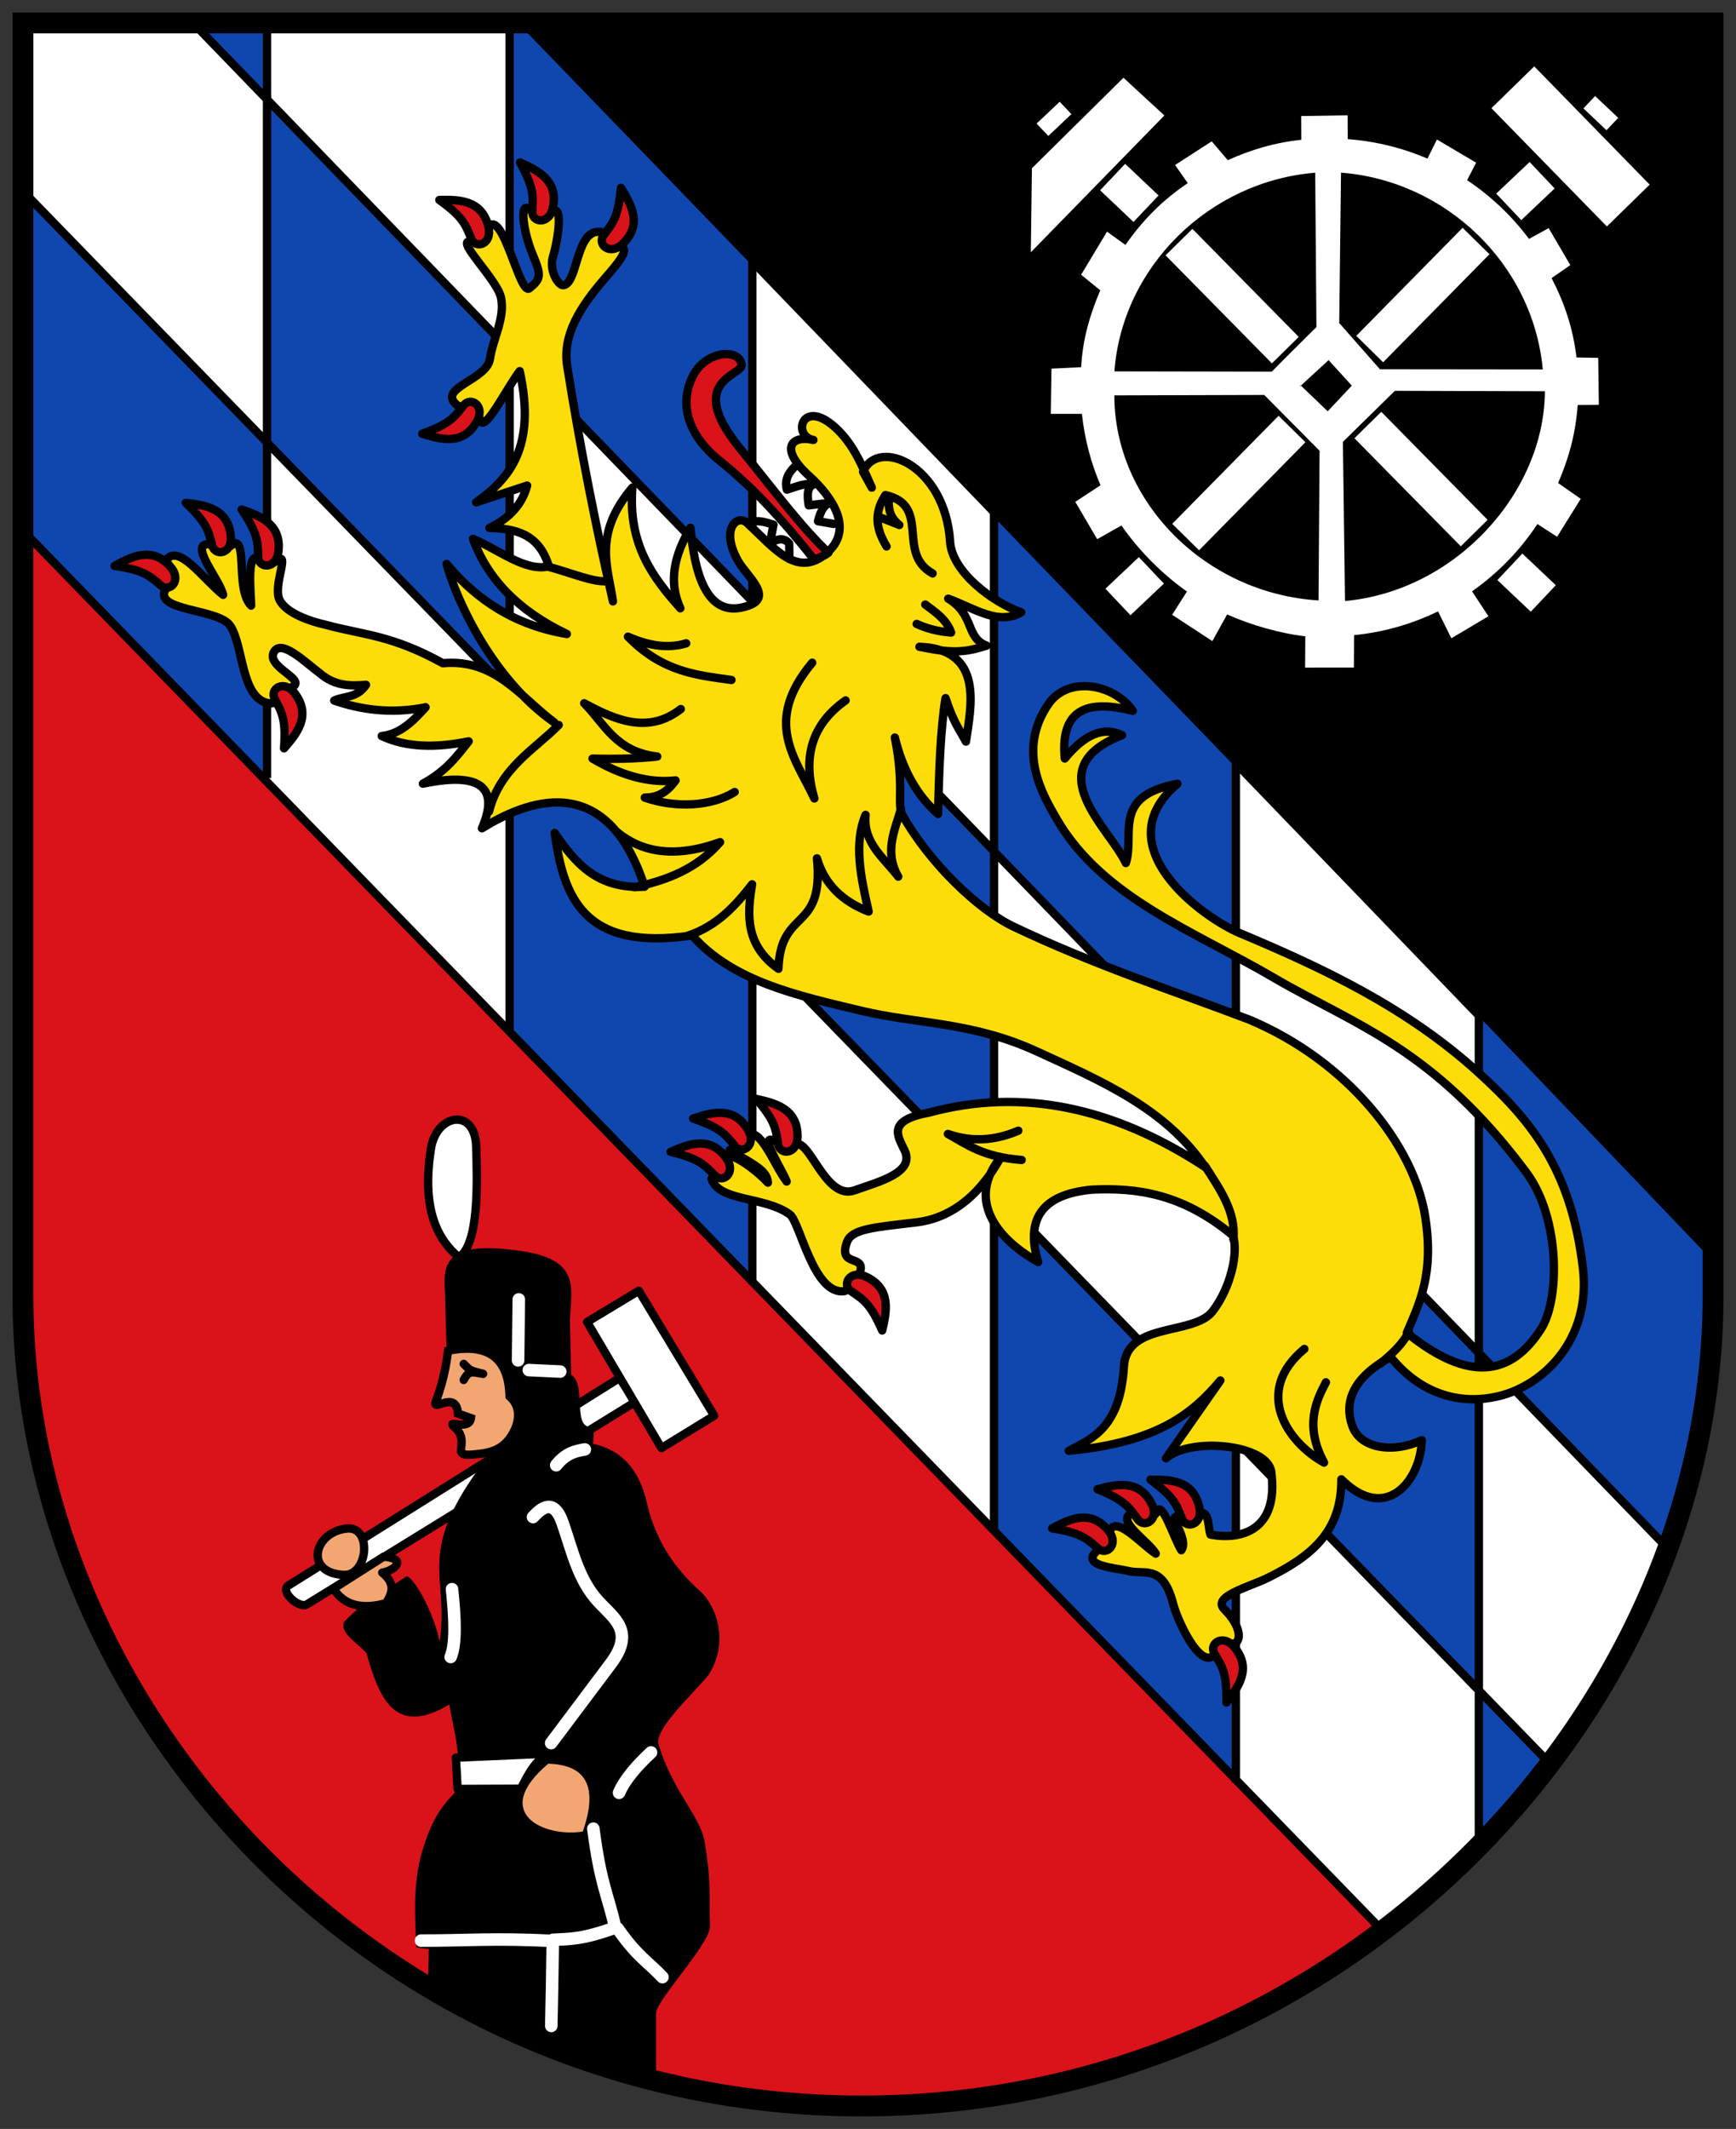 <svg xmlns:rdf="http://www.w3.org/1999/02/22-rdf-syntax-ns#" xmlns="http://www.w3.org/2000/svg" xmlns:cc="http://creativecommons.org/ns#" xmlns:xlink="http://www.w3.org/1999/xlink" xmlns:dc="http://purl.org/dc/elements/1.1/" height="510" width="416"><rect width="100%" height="100%" fill="#333333" stroke="none"/><g transform="translate(0,38)"><g transform="translate(-9.5,0.5)"><path transform="translate(0,-25)" d="M134.19-6.742,420.13,286.94c-2.163,91.286-36.7,126.62-78.452,163.61l-327.23-337.03v-120.77z" fill="#FFF"></path><path transform="translate(0,-25)" d="M134-7.372,420.13-6.517,419.7,289.15z" fill="#000"></path><path transform="translate(0,-25)" d="M15.484,113.52,339.61,447.45c-68.47,52.94-164.34,66.14-247.74,0.52-42.428-33.39-75.854-78.61-76.903-157.42z" fill="#da121a"></path><path stroke-linejoin="round" d="m78.452,366.42,79.484-49.806,3.871,5.677-78.71,48.516c-1.71,1.198-6.466-2.847-4.645-4.387z" transform="translate(0,-25)" stroke="#000" stroke-linecap="round" stroke-miterlimit="4" stroke-dasharray="none" stroke-width="2" fill="#FFF"></path><path stroke-linejoin="round" d="m150.19,303.19,12.387-7.484,18.064,29.935l-12.64,7.75z" transform="translate(0,-25)" stroke="#000" stroke-linecap="round" stroke-miterlimit="4" stroke-dasharray="none" stroke-width="2" fill="#FFF"></path><path stroke-linejoin="round" d="m119.48,287.71c4.764-3.163,4.413-17.455,4.129-26.581-0.292-9.388-9.524-7.832-10.839,0.516-2.294,14.564,1.607,21.832,6.71,26.065z" transform="translate(0,-25)" stroke="#000" stroke-linecap="round" stroke-miterlimit="4" stroke-dasharray="none" stroke-width="2" fill="#FFF"></path><path transform="translate(0,-25)" d="m119.13,429.51c1.581,3.725,2.375,13.745,3.524,20.922l-6.042,0.573c0.838-7.173,1.207-17.633,2.518-21.495z" fill="#FFF"></path><path stroke-linejoin="round" d="m92.658,352.67c6.081-0.593,5.077,11.407-0.818,11.11-9.536-0.482-7.159-10.331,0.818-11.11z" transform="translate(0,-25)" stroke="#000" stroke-linecap="round" stroke-miterlimit="4" stroke-dasharray="none" stroke-width="2" fill="#f2a772"></path><path stroke-linejoin="miter" d="m122.84,334.94c3.067-0.296,6.679-0.579,9.134-4.369,2.063-3.185,2.539-6.995-0.36-9.567-0.232-9.306-5.256-12.813-14.733-10.927-0.695,5.472-1.803,9.07-2.94,12.142-1.029,2.779,4.873-2.91,5.312,2.906l3.097,1.103c-0.416,3.176-6.159,0.162-3.947,2.122,4.17,3.693-1.365,7.149,4.437,6.59z" transform="translate(0,-25)" stroke="#000" stroke-linecap="round" stroke-miterlimit="4" stroke-dasharray="none" stroke-width="2" fill="#f2a772"></path><path transform="translate(0,-25)" d="m116.52,309.9-0.387-13.677c-0.499-7.117-0.038-12.868,18.839-9.935,14.211,2.208,11.22,9.62,11.097,16.645l0.291,12.866c4.04,2.73-0.251,13.454,5.535,12.55l-0.277,4.004c6.46,1.494,10.936,5.608,12.903,14.194,2.218,9.683,7.222,16.146,12.645,21.032,4.069,3.666,7.191,12.322,2.064,20.258-4.08,4.886-12.45,12.448-12,16.258,3.195,11.182,10.101,17.492,11.097,23.484,1.747,10.511,1.032,13.118,1.29,20.387,0.258,3.914-13.194,18.079-12.903,20.903v13.935c-19.591-3.85-37.368-13.286-54.606-22.514l0.149-6.886-2.96-0.38c-0.462-8.043-0.863-16.132,1.677-24,1.467-4.543,3.136-8.731,7.484-13.032,2.091-8.062-0.169-14.384-1.29-21.161-13.159,7.852-16.848-1.656-19.871-12.387-2.497-2.581-6.525-4.903-5.29-7.484,4.902-5.084,9.498-7.177,14.71-10.71,1.249-1.212,6.836,8.42,8.129,15.613,2.418-16.266-6.129-20.932,10.71-43.355,9.369-6.272,9.149-11.175,6.581-15.742-0.549-9.61-8.45-14.46-15.613-10.839z" fill="#000"></path><path transform="translate(0,-25)" d="m256.52,46.935,32-32.774-9.806-9.032-21.935,21.677z" fill="#FFF"></path><path style="direction:ltr;baseline-shift:baseline;block-progression:tb;text-indent:0;color:#000000;enable-background:accumulate;text-transform:none;text-align:start;" d="m332.44-10.877-11.139,0.179,0.042,5.689c-6.4,0.664-11.99,2.346-17.635,4.882l-3.844-4.513-8.781,5.673,3.043,4.334c-6.083,4.108-10.728,8.793-14.939,14.806l-4.412-3.181-6.201,10.32,4.582,3.732c-2.518,5.924-4.234,11.822-4.576,18.417l-7.115,0.349-0.164,10.832,7.462-0.004c0.634,6.017,2.165,11.766,4.455,17.111l-6.046,3.96,5.249,8.955,5.817-3.28c4.067,5.915,9.817,11.704,15.693,15.816l-3.55,5.574,9.634,6.304,3.551-6.391c5.471,2.472,12.539,4.529,18.728,5.248l-0.047,7.496,11.686-0.024,0.049-7.753c7.146-0.708,13.93-2.683,20.122-5.699l3.183,6.451,8.892-5.277-3.934-5.97c6.181-4.334,11.509-9.81,15.669-16.123l4.717,3.054,5.665-9.091-5.426-3.788c2.586-5.997,4.214-11.859,4.691-18.685l5.073-0.061-0.153-11.236-5.204-0.09c-0.856-7.103-2.834-12.917-5.964-19.025l4.483-3.106-5.188-8.853-4.71,2.577c-4.1-5.493-9.12-10.258-14.83-14.064l2.151-4.197-9.385-5.552-2.275,4.585c-5.94-2.556-12.37-4.175-19.1-4.67zm11.836,65.496-13.854-15.73,0.426-36.031c25.059,1.938,45.981,21.818,48.358,47.14l-38.987-0.042,3.493,5.167,35.99,0.107c-0.129,24.41-21.513,47.852-47.898,50.248l-0.508-38.368-5.566-0.255-0.269,38.482c-27.127-1.658-48.928-23.681-48.928-49.119l44.732-0.131-0.733-5.537s-44.016-0.089-43.985-0.083c1.872-25.129,22.78-45.531,48.116-47.592l0.297,36.983s-12.762,12.543-12.348,12.543l8.639,1.455,6.624-6.089,5.56,6.115-5.772,6.15-6.382-6.121-10.202,0.816,16.318,16.455z" fill="#FFF"></path><rect id="rect3905-1" transform="matrix(0.713,0.702,-0.702,0.713,0,0)" height="36.303" width="9.024" y="-240.97" x="267.64" fill="#FFF"></rect><use xlink:href="#rect3905-1" transform="matrix(-1,0,0,1,655.226,0.258)" height="497" width="432" y="0" x="0"></use><use xlink:href="#rect3905-1" transform="translate(-44.101,45.032)" height="497" width="432" y="0" x="0"></use><use xlink:href="#rect3905-1" transform="matrix(-1,0,0,1,700.485,44.079)" height="497" width="432" y="0" x="0"></use><rect transform="matrix(0.716,-0.699,0.699,0.716,0,0)" height="39.569" width="14.332" y="247.14" x="271.15" fill="#FFF"></rect><rect transform="matrix(0.687,-0.726,0.726,0.687,0,0)" height="11.029" width="8.738" y="203.35" x="182.66" fill="#FFF"></rect><rect transform="matrix(-0.687,-0.726,-0.726,0.687,0,0)" height="11.029" width="8.738" y="-273.06" x="-267.55" fill="#FFF"></rect><rect transform="matrix(0.687,-0.726,0.726,0.687,0,0)" height="11.029" width="8.738" y="336.73" x="180.27" fill="#FFF"></rect><rect transform="matrix(-0.687,-0.726,-0.726,0.687,0,0)" height="11.029" width="8.738" y="-139.92" x="-271.94" fill="#FFF"></rect><rect transform="matrix(-0.687,-0.726,-0.726,0.687,0,0)" height="7.615" width="4.085" y="-201.15" x="-174.97" fill="#FFF"></rect><rect transform="matrix(0.687,-0.726,0.726,0.687,0,0)" height="7.615" width="4.085" y="274.02" x="276.56" fill="#FFF"></rect><path stroke-linejoin="round" d="m89.415,367.07,12.044-7.664c5.488,0.423,2.947,3.25-0.365,3.832,3.377,2.74,2.316,5.037,0.912,7.299-5.369,1.528-9.97,0.758-12.591-3.467z" transform="translate(0,-25)" stroke="#000" stroke-linecap="round" stroke-miterlimit="4" stroke-dasharray="none" stroke-width="2" fill="#f2a772"></path><path stroke-linejoin="round" d="m120.62,313.24c1.615,1.565,1.228,1.525,4.647,2.372-2.3-0.271-3.305-1.146-4.647,1.46" transform="translate(0,-25)" stroke="#000" stroke-linecap="round" stroke-miterlimit="4" stroke-dasharray="none" stroke-width="2" fill="none"></path><path stroke-linejoin="round" d="m119.16,415.06,15.15-0.057c1.292-2.369,2.74-6.028,6.332-8.396l-21.904,0.957z" transform="translate(0,-25)" stroke="#000" stroke-linecap="round" stroke-miterlimit="4" stroke-dasharray="none" stroke-width="2" fill="#FFF"></path><path stroke-linejoin="round" d="m149.65,333.72c-2.031,0.337-4.578,0.842-6.867,3.787m-25.29,45.935c1.291-3.051,1.087-9.089,0.323-16.249m16-69.419-0.167,14.616m2.581,2.323,7.518,0.352m-2.177,89.006,14.283-19.027c5.835-7.773,0.876-10.754-2.938-14.869-4.796-5.176-6.225-11.992-8.576-18.795-2.097-6.068-4.978-3.779-7.117-1.46m20.62,66.057c1.405-3.224,4.2-6.448,7.664-9.671m-8.029,42.153c4.756,6.81,7.234,7.926,10.766,11.679m-26.277-8.941c4.331-0.256,6.85-0.038,14.963-2.92-1.749-7.903-3.498-10.174-5.248-23.709m-41.285,26.811c10.521,0.025,17.587-0.641,31.569,0.076-0.122,8.664-0.243,15.132-0.365,20.362" transform="translate(0,-25)" stroke="#FFF" stroke-linecap="round" stroke-miterlimit="4" stroke-dasharray="none" stroke-width="3" fill="none"></path><path id="path3861-2" d="m189.32,106.47,58,60-0.038,80.928-58-60z" fill="#0f47af"></path><use xlink:href="#path3861-2" transform="translate(-57.806,-141.61)" height="497" width="432" y="0" x="0"></use><use xlink:href="#path3861-2" transform="translate(58.321,140.405)" height="497" width="432" y="0" x="0"></use><use xlink:href="#path3861-2" transform="translate(57.823,-21.642)" height="497" width="432" y="0" x="0"></use><use xlink:href="#path3861-2" transform="translate(-115.566,-119.537)" height="497" width="432" y="0" x="0"></use><use xlink:href="#path3861-2" transform="translate(-57.658,21.081)" height="497" width="432" y="0" x="0"></use><use xlink:href="#path3861-2" transform="translate(-173.205,-98.106)" height="497" width="432" y="0" x="0"></use><use xlink:href="#path3861-2" transform="translate(116.112,119.933)" height="497" width="432" y="0" x="0"></use><path d="m364.08,205.19,56.54,59.088c0.263,27.803-5.112,48.761-11.588,68.382l-44.99-46.541z" fill="#0f47af"></path><path fill="#0f47af" d="m56.023-32.547s16.85,18.999,17.149,18.8l-0.009-18.26c0.428,0.246-17.14-0.54-17.14-0.54z"></path><path d="m364.08,367.23,17.132,17.722s-16.85,18.999-17.149,18.8z" fill="#0f47af"></path><path stroke-linejoin="miter" d="M14.686,88.273,340.72,423.93m23.161-226.37,0,206.57m-58.242-262.33,0,246.71m-57.94-305.5,0,245.62m-57.921-310.58,0,251.09m-116.29-301.82v180.55m58.128-180.34,0,241.24m-115.43-200.26,364.96,375.72m-324.71-416.55,352.92,364.96" stroke="#000" stroke-linecap="butt" stroke-miterlimit="4" stroke-dasharray="none" stroke-width="2" fill="none"></path><path stroke-linejoin="round" d="m59.871,116.87c1.87,2.125,4.49,1.029,5.677-0.258,3.249-0.63,0.387,11.139,4.129,14.968-0.008-3.011-1.261-13.603,2.064-11.097,2.093,1.577,2.201,1.625,4.129,0.258,3.267-2.316-1.139,6.224,0.683,9.598,1.486,2.753,6.164,4.753,11.188,5.886,8.758,2.387,15.574,2.346,27.866,9.151,12.566-1.13,18.628,8.148,26.714,14.185-14.555-10.104-23.367-28.966-25.802-37.975,7.297,8.828,16.654,14.773,28.815,16.793-11.745-5.601-19.022-13.305-22.496-22.798,6.1,2.542,12.517,7.941,18.184,6.59-2.357-7.848-8.043-9.04-14.243-9.202,4.856-2.303,7.903-5.754,9.041-10.145l-12.226,4.014c8.053-5.723,14.411-13.208,10.448-31.427-3.008,3.927-8.352,14.679-9.39,11.882-1.541-4.155-4.215-2.519-5.797-3.889-4.539-3.932,7.318-5.923,8.048-10.908,0.725-4.947,3.684-9.775,2.644-14.721-0.883-4.199-10.589-13.476-7.559-13.425,1.903,0.032,2.215-0.181,4.457-3.337,3.506-4.935,7.571,16.503,9.937,14.54,2.701-2.241,2.949-2.889,0.702-8.249-2.088-4.98-3.251-12.597-0.77-10.77,2.953,2.175,3.331,2.224,5.709,0.615,2.242-1.517,1.407,5.962-0.003,10.804-1.024,3.517,1.339,6.968,2.433,6.875,3.368-0.288,3.038-11.956,7.867-12.752,3.633-0.599,2.669,3.692,5.281,3.545,3.861-0.217-0.934,4.976-3.172,7.577-5.837,6.783-10.205,13.475-9.007,21.03,3.131,19.744,7.01,39.057,10.964,56.342-1.228-8.361-4.778-16.117,4.645-27.256-1.045,13.6,4.892,21.526,11.506,28.903-2.956-6.426-1.41-12.853,2.429-19.279,0.927,10.472,3.656,20.843,12.142,19.128,8.906-1.8,1.445-7.249-0.787-11.261-4.286-7.703-0.11-11.165,2.184-9.051,6.477,5.969,11.848,13.265,18.946,7.377,7.058-5.855,1.202-13.849-3.952-18.518-7.682-6.959-4.049-9.903,0.918-8.712-5.167-0.949-2.715-10.138,5.187-3.039,4.461,4.008,6.472,9.273,8.806,14.452l-2.101-3.79c3.584-8.409,19.7-1.578,20.863,16.763,0.459,7.238,10.264,14.567,17.033,16.9-5.465,3.268-11.571-1.143-17.486-3.274,6.35,3.824,4.124,9.344,9.196,11.261-5.363,1.7-8.354,1.849-16.089,0.271,15.627,0.566,12.309,14.52,11.141,22.715-1.552-2.938-2.887-4.359-4.885-10.416-1.196,7.158-1.558,17.231-1.794,27.751-5.239-4.571-8.519-10.821-10.354-18.31,2.356,11.749,0.43,16.088,1.794,18.518,6.506,11.589,18.183,22.753,26.656,26.781,19.554,9.297,37.738,15.167,56.409,22.256,23.589,9.865,39.65,30.179,42.26,47.411,2.057,13.576-1.283,20.234-4.431,27.637,14.655,11.835,24.91,10.528,32.214-1.006,4.443-7.017,4.591-26.478-3.613-37.458-22.376-29.946-41.123-35.269-60.533-46.629-19.034-11.14-41.059-19.147-51.983-38.016-3.415-5.899-9.602-16.393-1.976-27.501,4.731-6.891,15.716-4.883,20.223,1.606-9.069-2.292-17.571-1.782-16.302,11.417,4.574-5.572,9.148-7.799,13.722-5.589-20.643,7.996-2.767,22.487,0.912,30.634,2.222-6.876-3.499-16.058,12.356-18.977-17.624,14.91,6.069,32.04,14.936,35.764,19.436,8.162,40.056,17.744,57.379,33.58,11.82,10.805,22.026,22.388,24.863,46.743,1.991,17.088-9.565,28.194-20.483,30.676-7.966,1.811-17.722,0.267-25.598-9.441-9.492,5.145-11.078,11.12-9.207,16.448,2.001,5.698,10.099,6.577,16.673,3.467-0.237,9.649-8.551,20.088-19.279,9.379,0.111,12.926-7.726,18.676-17.606,23.591-4.366,2.172-13.582,4.455-10.402,7.574,3.995,3.917,4.47,8.231,1.596,8.306-2.446-0.363-2.35-0.585-3.847,2.372-3.29,4.221-8.907-7.615-10.088-12.179-2.51-9.562-6.987-6.674-10.839-7.742-3.125-0.733-11.57-1.207-7.245-4.91,2.701-2.313,2.249-1.96,2.84-4.255,1.209-4.697,7.636,2.805,11.115,5.036-1.586-2.696-7.817-6.682-6.715-8.899,0.874-1.758,5.909,1.46,6.923-1.064,1.264-3.146,4.197,6.455,5.923,9.145,1.988-2.785-3.831-9.1-0.579-7.836,3.081,1.198,2.605-0.342,3.795-0.832,3.783-1.556,3.004,2.721,3.764,4.929,7.119,1.342,16.437-0.785,14.577-14.994-0.873-6.67-19.407-8.45-25.233-3.279l13.028-18.643c-6.534,7.773-14.903,14.837-36.317,16.85,5.935-3.066,12.329-5.769,13.211-20.223,0.656-10.756,16.708-7.308,21.25-13.2,4.39-5.696,6.195-14.054,4.89-18.127-12.131-10.116-23.071-11.504-33.757-11.021-11.954,1.096-16.065,6.999-12.935,17.34-10.523-5.877-16.929-15.262-9.045-24.967-5.741,10.312-12.95,14.597-20.072,15.458-10.174,1.23-15.572,1.532-16.718,4.782-2.244,6.365,5.083,2.509,2.939,7.767-2.273,1.145-1.44,3.314-3.55,3.941-7.421,1.036-10.594-16.622-13.096-18.404-6.163-4.388-16.992-3.002-18.737-8.534,2.045,0.272,2.092-3.451,2.768-5.917,2.771,0.128,7.508,3.434,10.75,6.861-0.15-3.159-4.217-4.676-9.145-7.836,2.915,0.832,3.866-1.396,4.009-3.337,3.21-2.636,6.42,6.61,9.629,10.907-1.171-3.023-6.376-10.915-3.436-9.937,3.508,1.167,4.066,2.02,5.161,1.215,3.581-2.631,7.344,13.41,14.546,10.839,5.874-2.097,14.524-4.24,11.991-9.567-1.696-3.566-4.295-7.199,5.891-9.071,22.053-5.955,44.106-1.396,66.158,13.086-9.535-14.146-25.032-20.679-40.258-27.688-15.645-7.202-28.549-6.516-42.364-9.832-14.967-3.594-30.618-6.923-40.337-18.007-26.101,3.916-30.815-9.278-32.944-24.54,4.805,7.012,10.057,13.511,21.552,12.877-9.258-28.625-28.76-20.297-38.981-13.993,5.273-12.215-4.036-12.814-14.149-10.688,5.621-3.052,8.166-6.617,10.964-10.14-7.846,1.607-14.926,1.491-20.828-1.277,4.424-0.45,7.515-3.568,10.505-6.887-8.248,1.67-15.565,0.563-21.891-1.611,2.237-1.113,5.386-0.468,7.622-3.764-3.803,0.317-7.546,0.307-11.204-2.883-3.346-2.481-9.283-8.407-10.95-4.823-1.743,3.748,9.44,6.874,3.485,8.588-3.719,1.07-1.879,4.163-4.966,3.462-6.381-1.45-5.725-13.814-8.925-18.523-2.839-4.178-18.833-3.393-15.364-8.925,1.791-2.856,1.558-4.473,0-6.71,2.941-4.261,8.878,4.465,13.677,8.258-0.776-3.7-8.662-12.656-3.097-12.129z" transform="translate(0,-25)" stroke="#000" stroke-linecap="round" stroke-miterlimit="4" stroke-dasharray="none" stroke-width="2" fill="#fcdd09"></path><path stroke-linejoin="round" d="m347.1,280.52c-1.467,3.009-4.145,5.411-6.968,7.742m-18.065-3.613c-12.245,10.139-4.239,22.267,4.715,27.218-4.763-8.812-1.865-14.854,0.446-19.218m-169.88-131.82c5.835,4.729,13.524,6.424,24.701,2.413-5.644,6.507-12.847,9.118-20.421,10.803m-34.937-18.143c2.556-10.345,11.056-14.991,16.689-20.725m79.113-54.639c-0.071,2.119-0.209,4.604,2.521,6.723l-4.81-1.901m1.742,7.039c-2.232-3.711-3.351-7.623-0.273-12.299,11.071,2.496,2.499,13.903,11.305,18.764m-44.06-12.119c2.311-0.856,4.082-0.094,5.926,0.45l-0.8,4.278c1.523-0.591,3.047-1.524,4.57,0.222l0.058,3.705m1.742-22.523c-1.775,1.54-3.007,3.406-2.349,5.919,2.15-0.644,4.141-1.607,6.745-1.342-2.032,0.48-1.883,2.706-1.521,5.101l5.06-0.59c-1.039,0.435-2.045,1.218-2.822,4.394l3.73,0.647m-68.148,10.323c4.78,1.251,10.898,3.838,13.952,3.362m143.16,140.07c3.58,5.576,7.494,11.078,6.835,17.596m-51.542-25.99c-5.622,2.425-11.243,2.739-16.865,0.785,4.661,2.568,8.377,5.515,17.678,6.227m-79.969-53.723c6.919-2.308,11.335-7.119,15.372-12.309-1.282,7.456-1.525,14.693,6.307,20.23,0.534-14.777,11.002-8.542,9.228-26.46,1.837,6.291,6.179,10.356,12.394,12.756-1.896-8.216-3.613-16.379-0.742-23.165-0.645,6.743,4.421,10.313,7.834,14.802-3.474-5.932-0.735-11.361,0.647-16.216m5.829-48.97c2.439,1.862,5.076,3.526,6.194,6.71-3.563-0.283-6.061-1.098-8.258-2.064m-56.516,20.387c-7.718,5.989-15.436,2.788-23.154-1.384,4.917,4.942,7.524,11.617,17.506,12.761-5.17,0.541-10.339,0.637-15.509,0.492,6.97,4.11,13.613,5.931,19.895,5.223-2.457,3.446-4.914,4.088-7.371,4.127,7.179,2.52,15.906,2.176,21.537-1.347m-11.613-35.613c-4.649,1.395-9.298,0.44-13.947-1.595,8.262,8.496,16.524,9.217,24.786,10.369m19.355-4.129c-11.898,14.218-3.979,22.888,0.516,32.516-2.897-9.85-0.628-17.763,7.484-23.484" stroke="#000" stroke-linecap="round" stroke-miterlimit="4" stroke-dasharray="none" stroke-width="2" fill="none"></path><path stroke-linejoin="round" d="m305.19,355.97c-2.701-3.149-6.13-0.702-4.644,1.724,1.958,3.197,2.961,4.777,2.851,11.648,2.743-3.554,6.289-8.131,1.793-13.373zm-30.088-27.816c2.638,3.202-0.361,6.16-2.496,4.279-2.813-2.478-4.197-3.738-10.986-4.809,3.972-2.092,9.09-4.799,13.482,0.53zm10.412-6.314c1.841,3.718-1.751,5.917-3.403,3.6-2.176-3.052-3.238-4.594-9.605-7.18,4.344-1.135,9.943-2.608,13.009,3.58zm11.405,0.814c0.868,4.057-3.157,5.302-4.186,2.649-1.356-3.495-2.005-5.25-7.537-9.327,4.489-0.028,10.279-0.074,11.723,6.679zm-79.952-55.334c-3.766-1.74-5.867,1.911-3.506,3.5,3.11,2.093,4.68,3.112,7.438,9.407,1.016-4.373,2.337-10.01-3.932-12.907zm-33.37-28.314c2.383,3.396-0.836,6.113-2.819,4.073-2.613-2.688-3.896-4.051-10.581-5.643,4.122-1.779,9.434-4.083,13.401,1.57zm5.183-6.753c2.06,3.601-1.396,6.01-3.183,3.796-2.354-2.917-3.506-4.393-10.016-6.595,4.268-1.391,9.77-3.195,13.199,2.799zm11.837,1.653c-0.074,4.148-4.275,4.449-4.677,1.632-0.529-3.711-0.763-5.568-5.229-10.792,4.379,0.989,10.029,2.255,9.906,9.16zm-150.17-136.5c2.684,3.163-0.272,6.164-2.434,4.314-2.849-2.437-4.25-3.677-11.054-4.65,3.942-2.149,9.02-4.93,13.488,0.336zm14.374-7.372c0.36,4.133-3.787,4.871-4.481,2.111-0.914-3.636-1.341-5.458-6.327-10.187,4.458,0.526,10.21,1.196,10.809,8.075zm11.374,3.772c-0.553,4.112-4.761,3.925-4.834,1.081-0.097-3.748-0.115-5.619-3.947-11.324,4.236,1.488,9.701,3.399,8.781,10.243zm3.892,33.713c-2.524-3.293-6.082-1.038-4.732,1.466,1.779,3.3,2.694,4.932,2.207,11.787,2.934-3.398,6.726-7.773,2.525-13.254zm43.739-65.146c1.996-3.637-1.501-5.985-3.249-3.739-2.303,2.958-3.428,4.454-9.898,6.77,4.292,1.316,9.825,3.023,13.147-3.031zm34.8-42.383c-3.028,2.836-6.17,0.031-4.429-2.219,2.294-2.965,3.464-4.426,4.102-11.269,2.34,3.831,5.367,8.767,0.327,13.488zm-16.673-8.599c-0.913,4.047-5.089,3.49-4.911,0.65,0.234-3.741,0.382-5.607-2.932-11.628,4.088,1.857,9.363,4.242,7.843,10.979zm-15.385,4.573c0.909,4.048-3.103,5.333-4.159,2.691-1.391-3.481-2.058-5.23-7.631-9.251,4.489-0.074,10.278-0.179,11.79,6.559z" stroke="#000" stroke-linecap="round" stroke-miterlimit="4" stroke-dasharray="none" stroke-width="2" fill="#da121a"></path><path stroke-linejoin="round" d="m187.22,73.831c-0.653-4.033-8.678-3.269-11.679,2.737-3.277,6.557-1.486,13.99,6.569,20.438,7.654,6.126,14.563,13.562,22.627,23.722,1.216-0.973,2.068-0.852,3.285-1.825-6.545-6.189-12.956-14.848-21.35-25.182-13.178-16.226,0.98-17.216,0.547-19.89z" transform="translate(0,-25)" stroke="#000" stroke-linecap="round" stroke-miterlimit="4" stroke-dasharray="none" stroke-width="2" fill="#da121a"></path><path stroke-linejoin="miter" d="m15-33,405,0,0,305c0,100-89,194-204,194s-201-94-201-194z" stroke="#000" stroke-linecap="butt" stroke-miterlimit="4" stroke-dasharray="none" stroke-width="5" fill="none"></path><path transform="translate(0,-25)" d="m140.9,409c-14.04,11.801-1.019,17.742,8.258,16.258,4.111-11.852-0.172-15.991-8.258-16.258z" fill="#f2a772"></path></g></g></svg>
